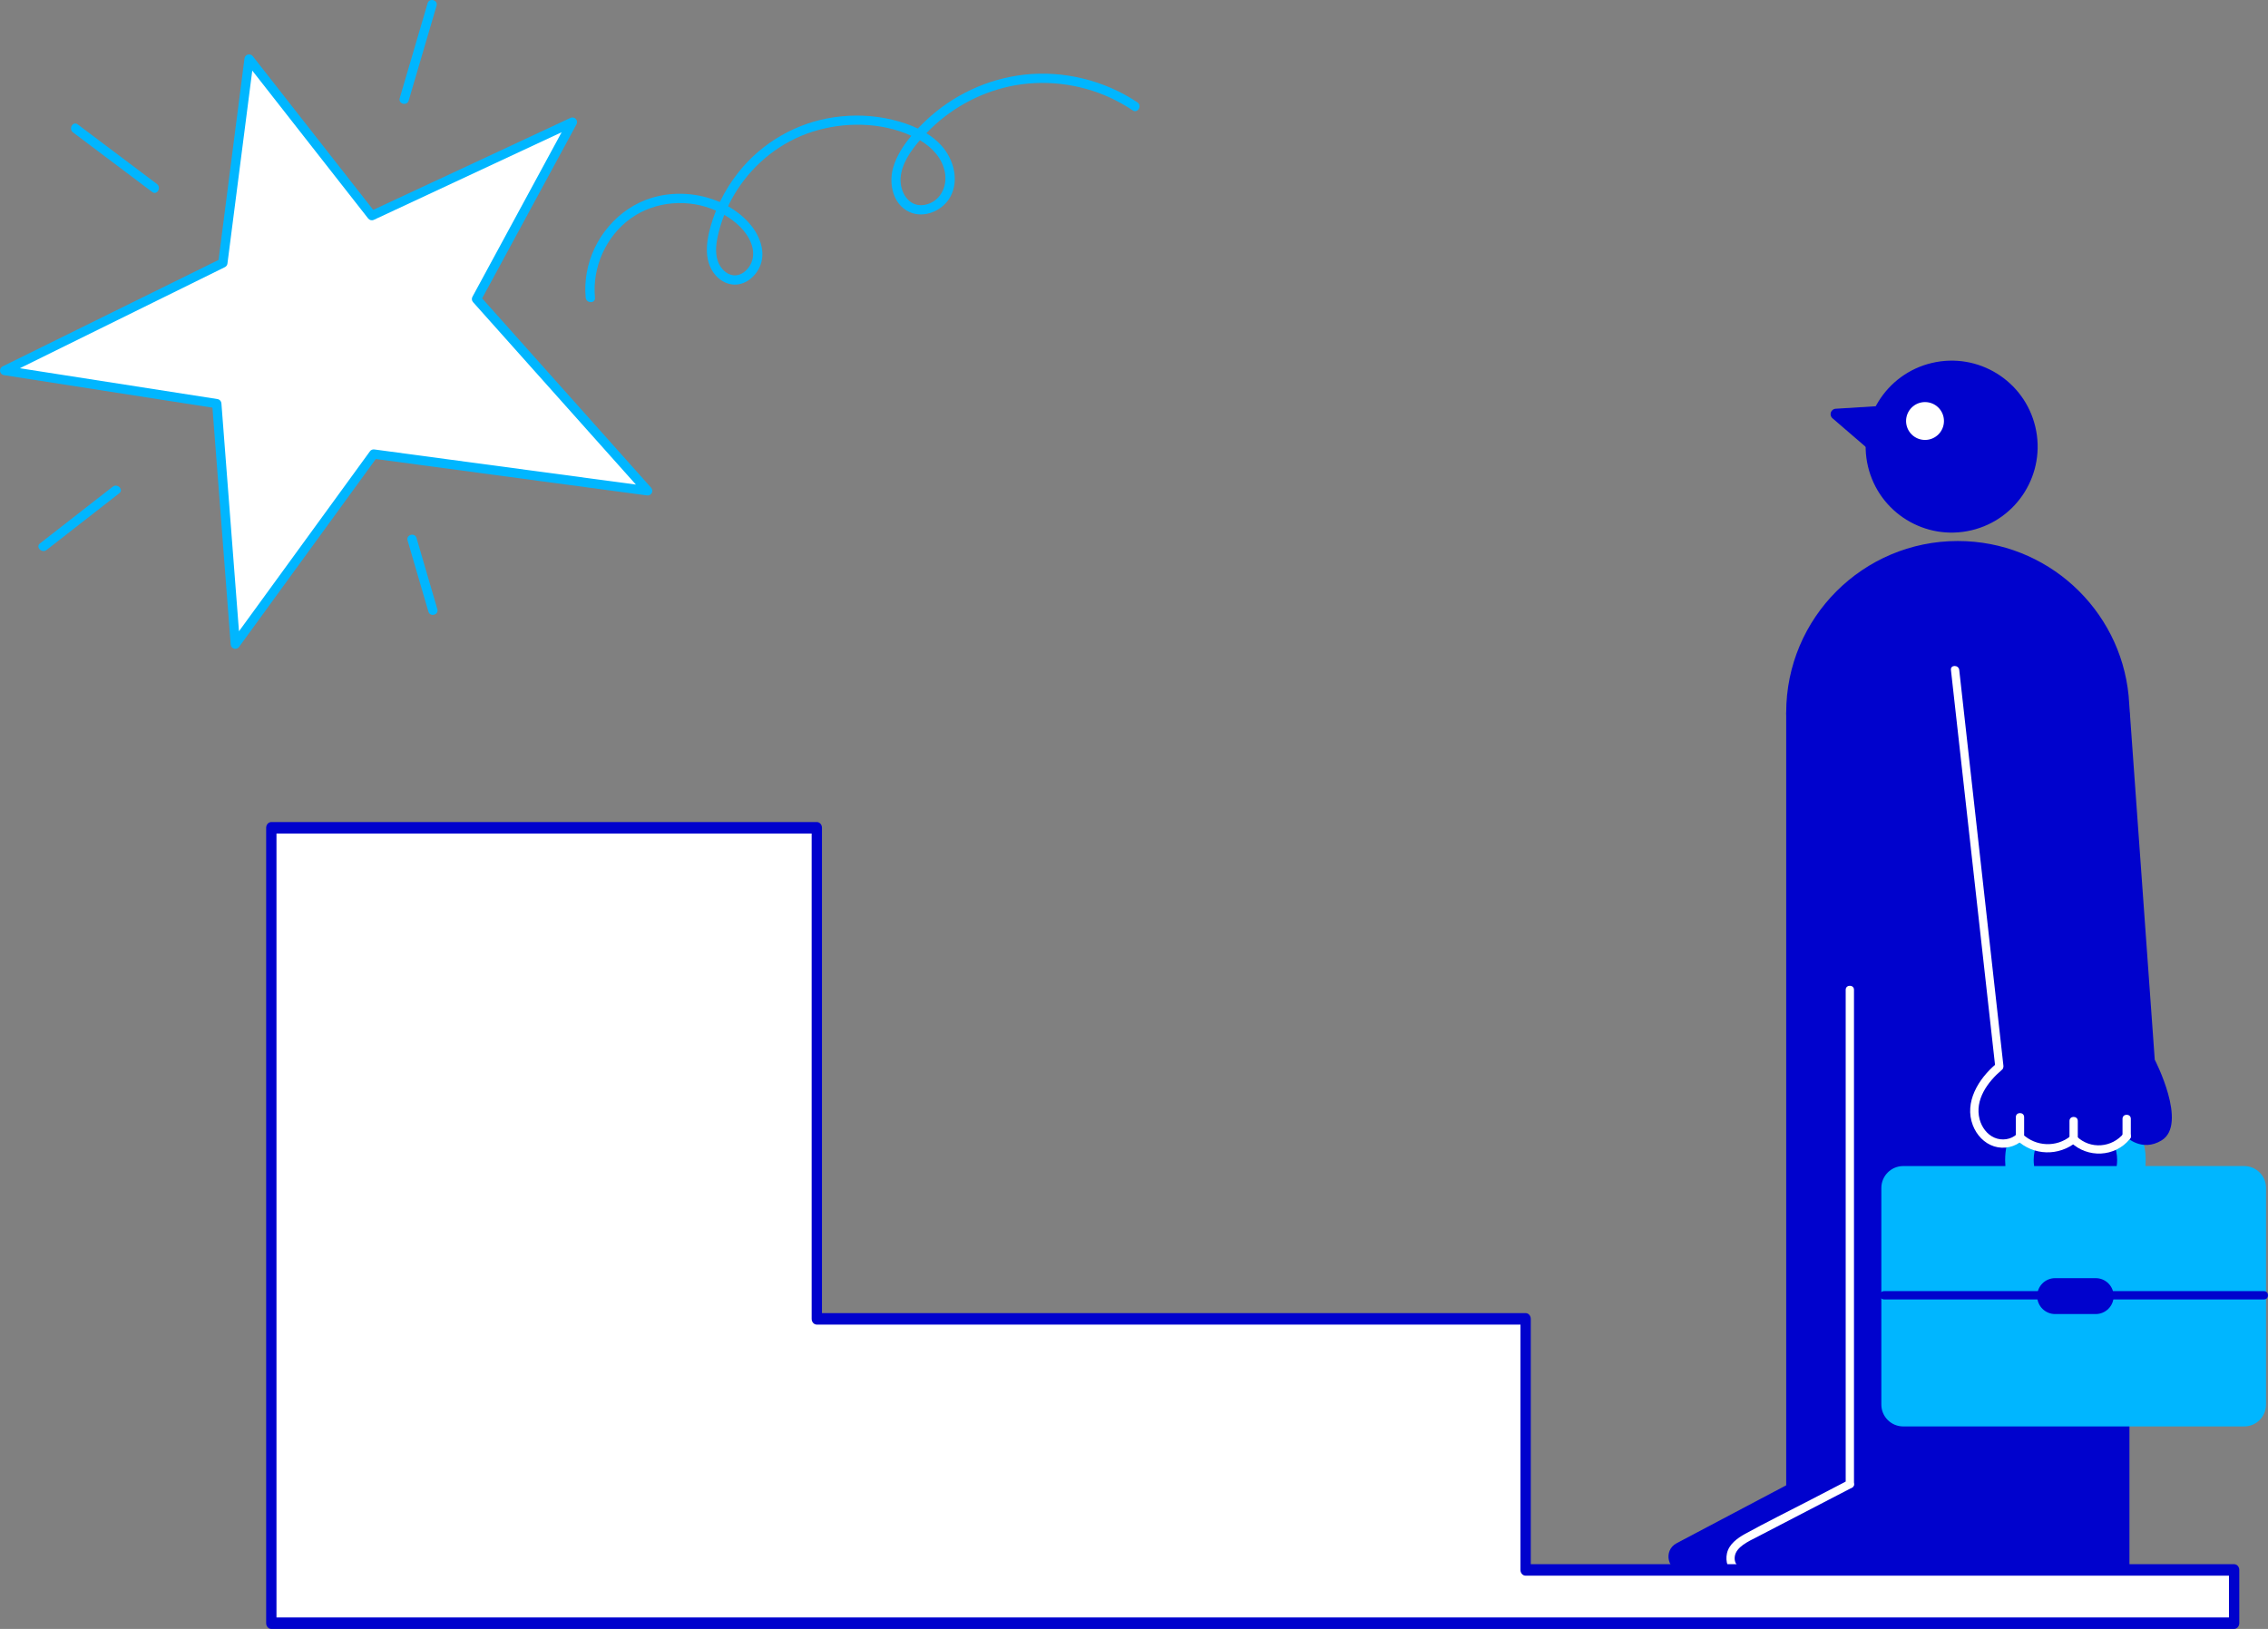 <?xml version="1.0" encoding="UTF-8"?><svg id="Layer_2" xmlns="http://www.w3.org/2000/svg" viewBox="0 0 524.559 376.828"><rect x="0" y="0" width="524.559" height="376.828" fill="#808080" stroke="none"/><g id="Layer_1-2"><path d="M413.125,343.6v-178.75h79.39v198.828h-103.065c-3.701,0-4.931-4.956-1.658-6.686l25.334-13.392Z" fill="#0002cd"/><path d="M435.132,274.813v50.107c0,2.797,2.267,5.064,5.064,5.064h78.847c2.797,0,5.064-2.267,5.064-5.064v-50.107c0-2.797-2.267-5.064-5.064-5.064h-22.833c.039-.458.06-.921.06-1.389,0-8.977-7.277-16.254-16.254-16.254s-16.254,7.277-16.254,16.254c0,.468.021.931.06,1.389h-23.626c-2.797,0-5.064,2.267-5.064,5.064ZM489.569,269.749h-19.105c-.065-.454-.101-.917-.101-1.389,0-5.331,4.322-9.653,9.653-9.653s9.653,4.322,9.653,9.653c0,.472-.036.935-.101,1.389Z" fill="#00b6ff"/><circle cx="451.392" cy="103.315" r="19.888" transform="translate(-11.662 106.472) rotate(-13.282)" fill="#0002cd"/><path d="M437.087,93.775l-12.52.782c-1.122.07-1.592,1.468-.74,2.202l9.82,8.458,3.441-11.442Z" fill="#0002cd"/><path d="M440.851,97.394c0,2.419,1.961,4.381,4.381,4.381s4.381-1.961,4.381-4.381-1.961-4.381-4.381-4.381-4.381,1.961-4.381,4.381Z" fill="#fff"/><path d="M452.82,125.154c20.6,0,37.533,15.692,39.502,35.774l6.044,84.208s7.732,14.92,1.579,18.677c-4.567,2.789-8.168-.817-8.168-.817,0,0-1.579,3.173-5.99,3.173-4.356,0-6.168-2.792-6.168-2.792,0,0-2.381,2.614-6.083,2.614-4.184,0-6.126-3.049-6.126-3.049,0,0-2.02,2.398-5.799,1.395-8.004-2.124-5.173-12.993.653-17.621l-4.762-42.448c-1.536.181-3.098.276-4.683.276-21.923,0-39.695-17.772-39.695-39.695s17.772-39.695,39.695-39.695Z" fill="#0002cd"/><path d="M453.145,154.979c1.332,11.934,2.664,23.869,3.996,35.803,1.326,11.882,2.652,23.763,3.979,35.645.749,6.707,1.497,13.413,2.246,20.119.137,1.226-1.784,1.216-1.919,0-1.332-11.934-2.664-23.869-3.996-35.803-1.326-11.882-2.652-23.763-3.979-35.645-.749-6.706-1.497-13.413-2.246-20.119-.137-1.226,1.784-1.216,1.919,0Z" fill="#fff"/><path d="M480.294,262.883c3.189,3.07,8.187,2.65,10.948-.745.78-.959,2.13.406,1.357,1.357-3.43,4.218-9.781,4.483-13.662.745-.891-.858.467-2.215,1.357-1.357Z" fill="#fff"/><path d="M467.807,262.367c3.048,2.883,7.821,3.119,11.09.445.948-.776,2.314.574,1.357,1.357-4.092,3.347-9.944,3.206-13.804-.445-.899-.851.46-2.206,1.357-1.357Z" fill="#fff"/><path d="M461.628,246.155c.938-.793,2.302.558,1.357,1.357-3.244,2.745-6.315,6.912-5.127,11.417.475,1.802,1.687,3.499,3.432,4.255,1.724.747,3.848.46,5.215-.849.892-.854,2.252.501,1.357,1.357-1.75,1.676-4.366,2.232-6.671,1.494-2.3-.736-4.028-2.628-4.889-4.843-2.085-5.363,1.336-10.813,5.325-14.188Z" fill="#fff"/><path d="M492.83,258.812v4.029c0,1.235-1.919,1.237-1.919,0v-4.029c0-1.235,1.919-1.237,1.919,0Z" fill="#fff"/><path d="M480.565,259.307v4.029c0,1.235-1.919,1.237-1.919,0v-4.029c0-1.235,1.919-1.237,1.919,0Z" fill="#fff"/><path d="M468.156,258.421v4.029c0,1.235-1.919,1.237-1.919,0v-4.029c0-1.235,1.919-1.237,1.919,0Z" fill="#fff"/><path d="M428.803,228.965v114.348c0,1.235-1.919,1.237-1.919,0v-114.348c0-1.235,1.919-1.237,1.919,0Z" fill="#fff"/><path d="M399.414,359.378c.463-2.149,2.412-3.552,4.223-4.549,4.927-2.71,9.989-5.198,14.979-7.789,2.912-1.512,5.824-3.025,8.737-4.538,1.095-.569,2.067,1.087.969,1.657-5.778,3.001-11.555,6.002-17.332,9.002-1.456.756-2.912,1.513-4.368,2.269-1.186.616-2.431,1.188-3.513,1.979-.891.651-1.731,1.535-1.879,2.675-.124.952.172,1.911,1.07,2.343,1.112.536.14,2.192-.969,1.657-1.743-.84-2.298-2.928-1.915-4.707Z" fill="#fff"/><path d="M435.747,298.683h87.884c1.235,0,1.237,1.919,0,1.919h-87.884c-1.235,0-1.237-1.919,0-1.919Z" fill="#0002cd"/><path d="M475.324,303.985h9.385c2.293,0,4.152-1.859,4.152-4.152s-1.859-4.152-4.152-4.152h-9.385c-2.293,0-4.152,1.859-4.152,4.152s1.859,4.152,4.152,4.152Z" fill="#0002cd"/><polygon points="188.918 191.495 188.918 305.095 352.854 305.095 352.854 363.178 516.723 363.178 516.723 375.498 62.752 375.498 62.752 191.495 188.918 191.495" fill="#fff"/><path d="M516.723,376.828H62.752c-.659,0-1.193-.595-1.193-1.329v-184.003c0-.734.534-1.329,1.193-1.329h126.166c.659,0,1.193.595,1.193,1.329v112.271h162.743c.659,0,1.193.595,1.193,1.329v56.753h162.675c.659,0,1.193.595,1.193,1.329v12.32c0,.734-.534,1.329-1.193,1.329ZM63.946,374.169h451.584v-9.661h-162.675c-.659,0-1.193-.595-1.193-1.329v-56.753h-162.743c-.659,0-1.193-.595-1.193-1.329v-112.271H63.946v181.344Z" fill="#0002cd"/><polygon points="57.609 13.649 85.999 49.885 132.39 28.246 110.207 69.172 149.804 113.548 86.428 105.034 54.426 149.021 50.14 93.379 1.073 85.722 51.54 60.836 57.609 13.649" fill="#fff"/><path d="M54.426,150.094c-.097,0-.196-.013-.292-.041-.433-.122-.743-.502-.777-.95l-4.221-54.795L.908,86.783c-.462-.072-.825-.436-.895-.898-.071-.462.166-.918.586-1.124l49.951-24.632,5.996-46.616c.055-.429.363-.783.78-.898.417-.114.862.032,1.129.373l27.864,35.566,45.619-21.279c.42-.196.917-.1,1.235.237.318.337.383.84.162,1.247l-21.823,40.263,39.094,43.813c.299.335.358.821.147,1.217-.21.396-.645.62-1.091.56l-62.742-8.428-31.625,43.469c-.205.282-.53.442-.868.442ZM4.589,85.185l45.716,7.134c.492.077.866.482.904.978l4.063,52.737,30.288-41.631c.232-.319.62-.485,1.011-.432l60.502,8.127-37.666-42.211c-.301-.338-.358-.828-.143-1.226l20.634-38.068-43.445,20.265c-.452.211-.99.082-1.298-.311l-26.808-34.218-5.742,44.644c-.046.356-.267.666-.59.825L4.589,85.185Z" fill="#00b6ff"/><path d="M36.297,42.566c-6.11-4.597-12.22-9.195-18.33-13.792-1.104-.83-2.174,1.032-1.083,1.853,6.11,4.597,12.22,9.195,18.33,13.792,1.104.831,2.174-1.032,1.083-1.853Z" fill="#00b6ff"/><path d="M98.901.754l-6.45,21.954c-.39,1.328,1.68,1.895,2.069.57,2.15-7.318,4.3-14.636,6.45-21.953.39-1.328-1.68-1.895-2.069-.571Z" fill="#00b6ff"/><path d="M26.073,112.588c-5.609,4.374-11.217,8.747-16.825,13.121-1.088.848.44,2.357,1.517,1.517,5.609-4.374,11.217-8.747,16.825-13.121,1.088-.848-.441-2.357-1.517-1.517Z" fill="#00b6ff"/><path d="M101.151,140.921c-1.606-5.49-3.211-10.981-4.816-16.471-.387-1.323-2.458-.76-2.069.57,1.606,5.49,3.211,10.981,4.816,16.471.387,1.323,2.459.76,2.069-.57Z" fill="#00b6ff"/><path d="M263.071,23.677c-7.63-5.092-17.083-7.43-26.207-6.401-8.5.958-16.557,4.759-22.76,10.645-.607.576-1.218,1.181-1.818,1.813-1.856-.888-3.84-1.534-5.79-2.01-4.463-1.091-9.106-1.258-13.646-.594-8.618,1.26-16.524,5.811-21.962,12.609-1.732,2.165-3.214,4.514-4.407,7.006-4.907-2.154-10.677-2.513-15.725-.983-7.798,2.363-13.667,9.381-15.054,17.361-.331,1.902-.424,3.822-.238,5.744.132,1.362,2.279,1.376,2.146,0-.678-7.009,2.544-14.257,8.302-18.362,5.663-4.037,13.38-4.597,19.693-1.773-.263.649-.508,1.306-.731,1.972-1.38,4.114-2.505,9.348.614,12.965,1.255,1.455,3.142,2.369,5.082,2.139,1.893-.225,3.465-1.409,4.52-2.956,2.513-3.687.87-8.223-1.845-11.268-1.391-1.56-3.04-2.854-4.85-3.878.62-1.303,1.323-2.566,2.107-3.782,4.066-6.305,10.227-11.153,17.385-13.444,7.306-2.339,15.836-2.277,22.9.932-1.88,2.237-3.487,4.75-4.241,7.466-1.024,3.687-.003,8.417,3.764,10.153,3.465,1.597,7.778-.304,9.521-3.563,2.062-3.854.707-8.652-2.068-11.764-1.017-1.14-2.211-2.092-3.508-2.895,5.141-5.401,11.884-9.22,19.173-10.808,7.77-1.693,16.126-.726,23.342,2.602,1.815.837,3.556,1.821,5.218,2.93,1.152.769,2.228-1.089,1.083-1.853ZM173.77,56.387c.597,1.649.62,3.407-.268,4.954-.785,1.366-2.243,2.546-3.905,2.342-1.674-.205-2.978-1.654-3.534-3.171-.778-2.125-.404-4.481.118-6.618.349-1.427.799-2.825,1.339-4.187,2.674,1.541,5.202,3.785,6.25,6.679ZM218.557,39.936c.608,3.37-1.239,6.892-4.802,7.473-3.594.586-5.666-3.03-5.461-6.198.21-3.265,2.29-6.276,4.473-8.779,2.827,1.677,5.185,4.145,5.791,7.504Z" fill="#00b6ff"/></g></svg>